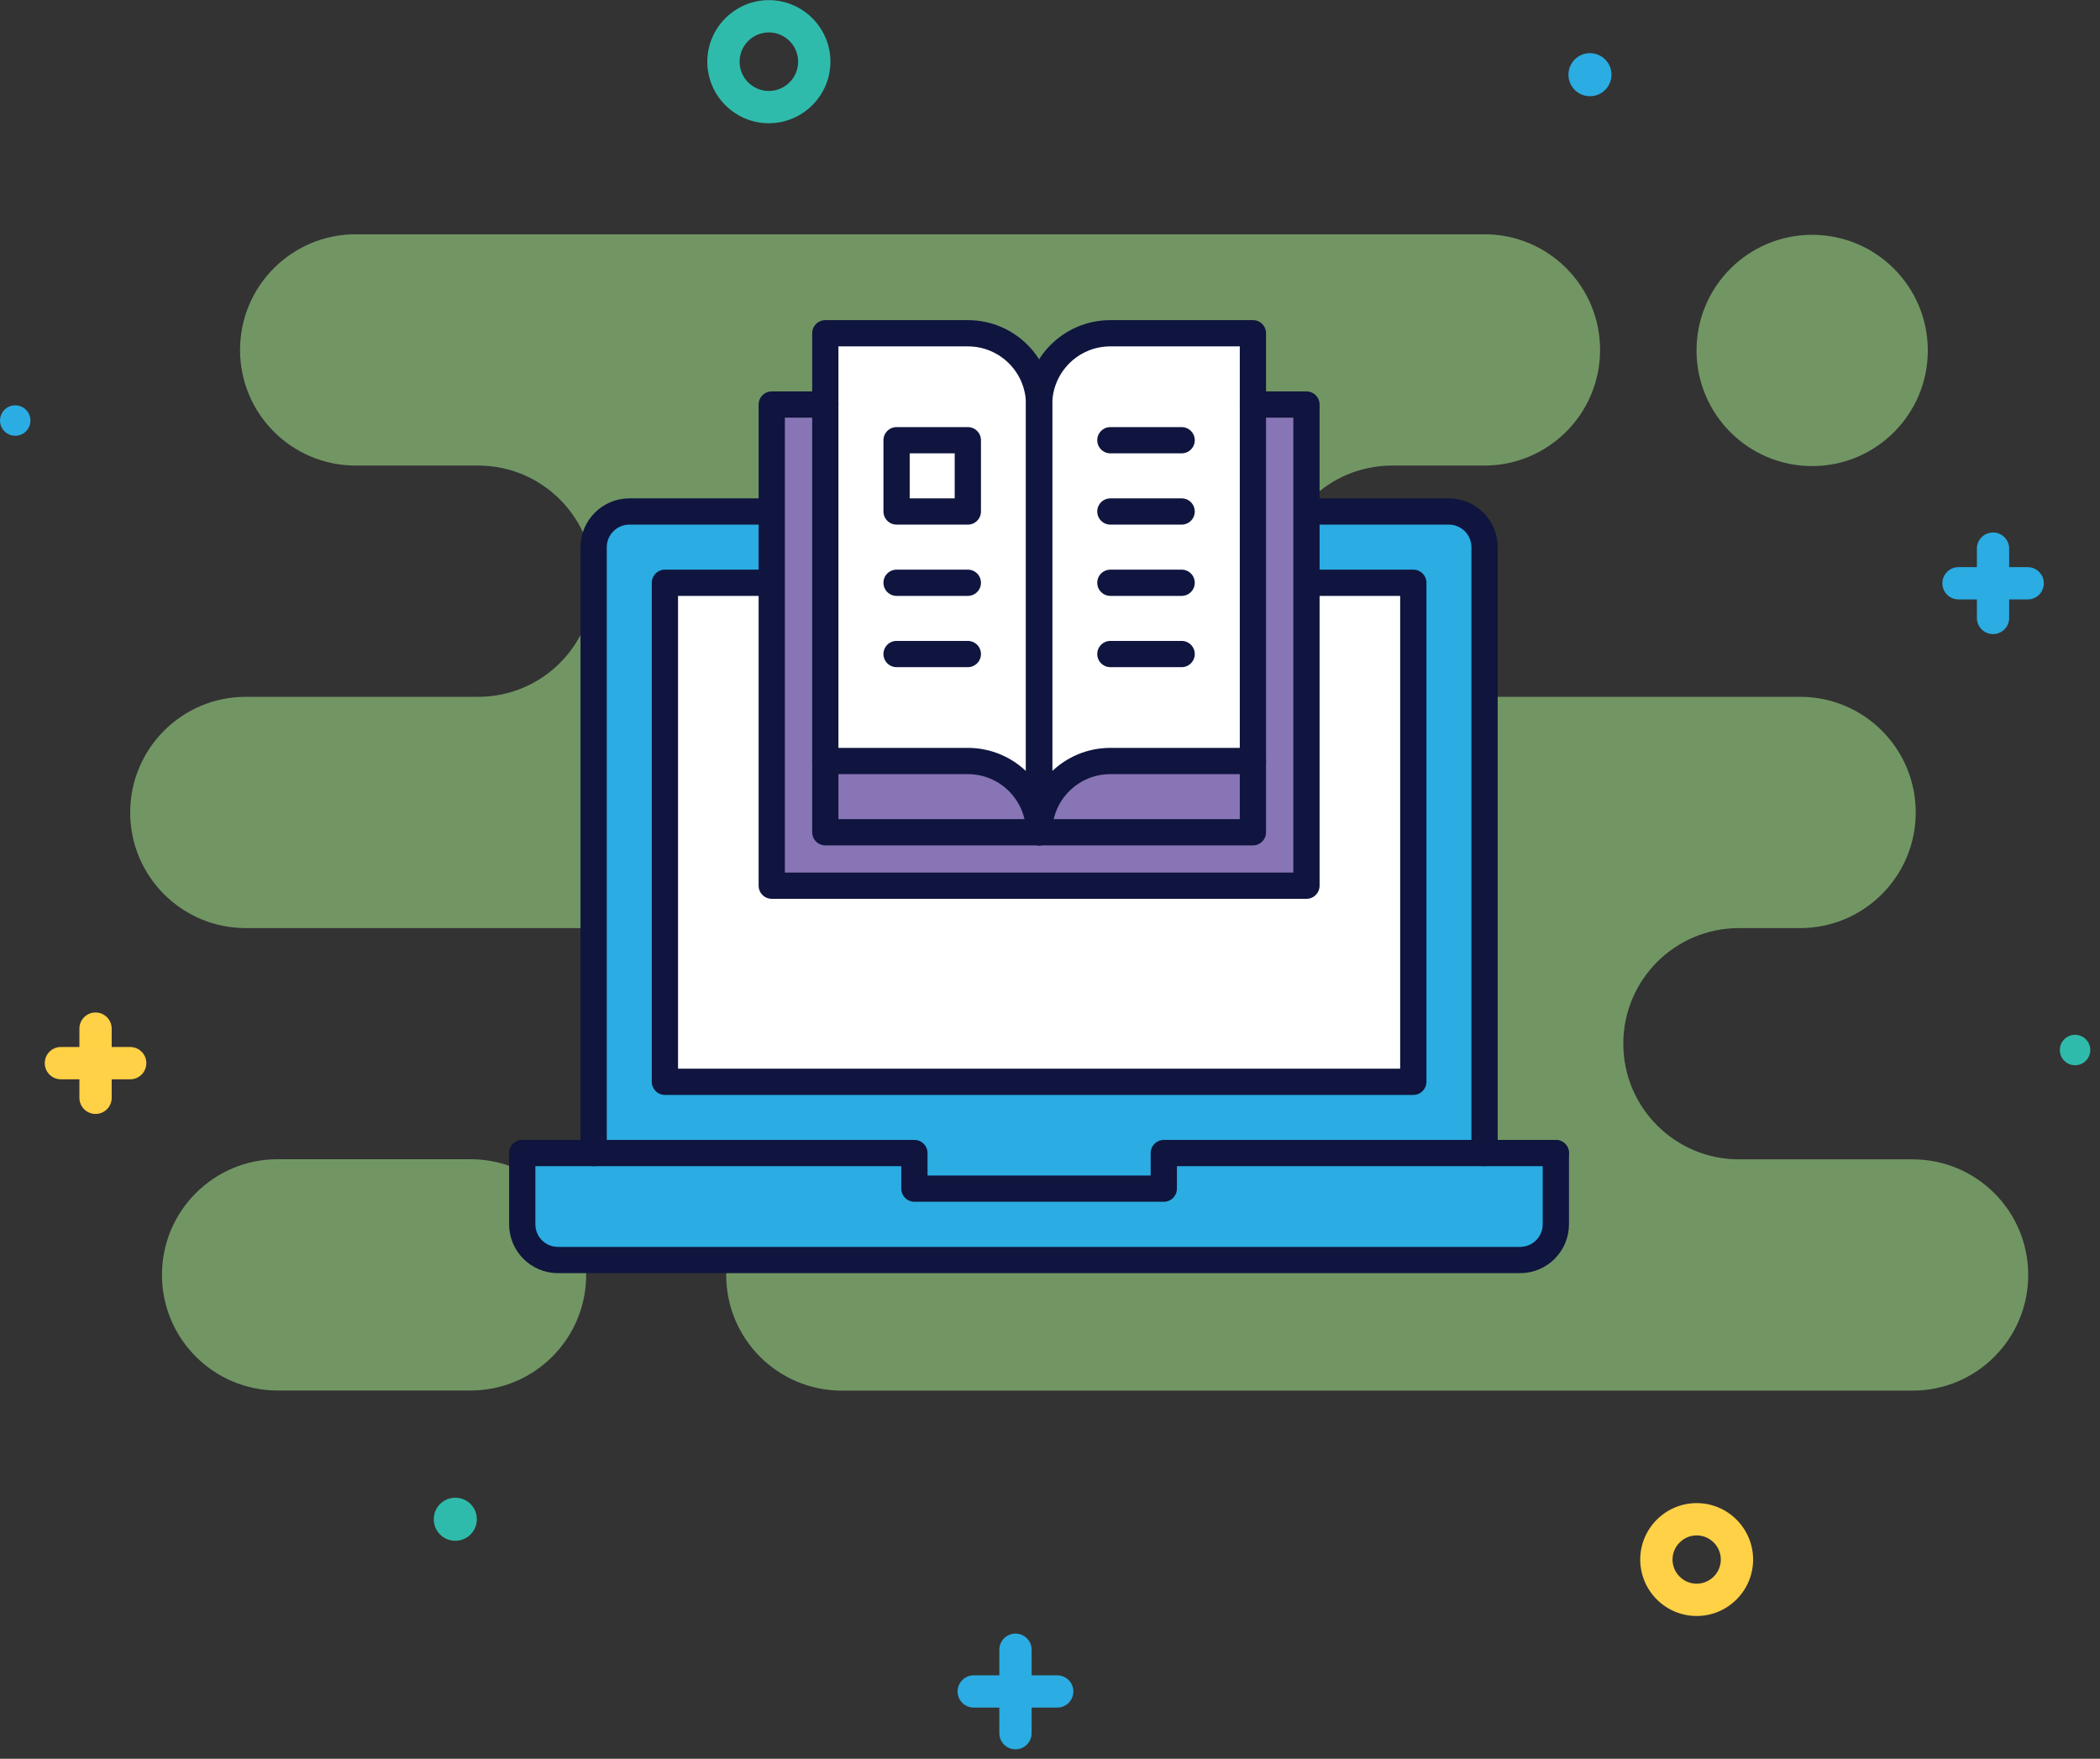 <?xml version="1.0" encoding="UTF-8"?>
<svg xmlns="http://www.w3.org/2000/svg" width="160" height="134" viewBox="0 0 160 134" fill="none">
  <rect x="0" y="0" width="160" height="134" fill="#333333" stroke="none"/>
  <g opacity="0.5">
    <path d="M35.85 105.94H21.15C16.29 105.94 12.34 102 12.34 97.13C12.34 92.27 16.28 88.32 21.15 88.32H35.85C40.71 88.32 44.66 92.26 44.66 97.13C44.66 101.99 40.72 105.94 35.85 105.94Z" fill="#B0F996"></path>
  </g>
  <g opacity="0.5">
    <path d="M145.72 88.33H132.49C127.63 88.33 123.68 84.39 123.68 79.52C123.68 74.65 127.62 70.71 132.49 70.71H137.15C142.01 70.71 145.96 66.77 145.96 61.9C145.96 57.03 142.02 53.09 137.15 53.09H106.07C101.21 53.09 97.26 49.15 97.26 44.28C97.26 39.41 101.2 35.47 106.07 35.47H113.1C117.96 35.47 121.91 31.53 121.91 26.66C121.91 21.79 117.97 17.85 113.1 17.85H27.1C22.24 17.85 18.29 21.79 18.29 26.66C18.29 31.53 22.23 35.47 27.1 35.47H36.43C41.29 35.47 45.24 39.41 45.24 44.28C45.24 49.15 41.3 53.09 36.43 53.09H18.73C13.87 53.09 9.92 57.03 9.92 61.9C9.92 66.77 13.86 70.71 18.73 70.71H68.7C73.56 70.71 77.51 74.65 77.51 79.52C77.51 84.39 73.57 88.33 68.7 88.33H64.14C59.28 88.33 55.33 92.27 55.33 97.14C55.33 102.01 59.27 105.95 64.14 105.95H145.72C150.58 105.95 154.53 102.01 154.53 97.14C154.53 92.27 150.59 88.33 145.72 88.33Z" fill="#B0F996"></path>
  </g>
  <g opacity="0.5">
    <path d="M138.07 35.51C142.936 35.51 146.88 31.565 146.88 26.7C146.88 21.834 142.936 17.89 138.07 17.89C133.204 17.89 129.26 21.834 129.26 26.7C129.26 31.565 133.204 35.51 138.07 35.51Z" fill="#B0F996"></path>
  </g>
  <path d="M58.58 9.39C55.99 9.39 53.89 7.28 53.89 4.7C53.89 2.12 56 0.01 58.58 0.01C61.16 0.01 63.27 2.12 63.27 4.7C63.27 7.28 61.16 9.39 58.58 9.39ZM58.58 2.47C57.35 2.47 56.35 3.47 56.35 4.7C56.35 5.93 57.35 6.93 58.58 6.93C59.81 6.93 60.81 5.93 60.81 4.7C60.81 3.47 59.81 2.47 58.58 2.47Z" fill="#2FBBAB"></path>
  <path d="M129.27 123.12C126.9 123.12 124.97 121.19 124.97 118.82C124.97 116.45 126.9 114.52 129.27 114.52C131.64 114.52 133.57 116.45 133.57 118.82C133.57 121.19 131.64 123.12 129.27 123.12ZM129.27 116.98C128.26 116.98 127.43 117.81 127.43 118.82C127.43 119.83 128.26 120.66 129.27 120.66C130.28 120.66 131.11 119.83 131.11 118.82C131.11 117.81 130.28 116.98 129.27 116.98Z" fill="#FFD146"></path>
  <path d="M77.37 133.28C76.69 133.28 76.14 132.73 76.14 132.05V125.69C76.14 125.01 76.69 124.46 77.37 124.46C78.05 124.46 78.6 125.01 78.6 125.69V132.05C78.6 132.73 78.05 133.28 77.37 133.28Z" fill="#2BACE2"></path>
  <path d="M80.55 130.1H74.19C73.51 130.1 72.96 129.55 72.96 128.87C72.96 128.19 73.51 127.64 74.19 127.64H80.55C81.23 127.64 81.78 128.19 81.78 128.87C81.78 129.55 81.23 130.1 80.55 130.1Z" fill="#2BACE2"></path>
  <path d="M7.28 84.87C6.6 84.87 6.05 84.32 6.05 83.64V78.37C6.05 77.69 6.6 77.14 7.28 77.14C7.96 77.14 8.51 77.69 8.51 78.37V83.64C8.51 84.32 7.96 84.87 7.28 84.87Z" fill="#FFD146"></path>
  <path d="M9.92 82.23H4.64C3.96 82.23 3.41 81.68 3.41 80.999C3.41 80.32 3.96 79.769 4.64 79.769H9.92C10.6 79.769 11.15 80.32 11.15 80.999C11.15 81.68 10.6 82.23 9.92 82.23Z" fill="#FFD146"></path>
  <path d="M151.85 48.31C151.17 48.31 150.62 47.76 150.62 47.08V41.8C150.62 41.12 151.17 40.57 151.85 40.57C152.53 40.57 153.08 41.12 153.08 41.8V47.08C153.08 47.76 152.53 48.31 151.85 48.31Z" fill="#2BACE2"></path>
  <path d="M154.49 45.67H149.22C148.54 45.67 147.99 45.12 147.99 44.44C147.99 43.76 148.54 43.21 149.22 43.21H154.49C155.17 43.21 155.72 43.76 155.72 44.44C155.72 45.12 155.17 45.67 154.49 45.67Z" fill="#2BACE2"></path>
  <path d="M121.14 7.33C122.046 7.33 122.78 6.596 122.78 5.69C122.78 4.784 122.046 4.05 121.14 4.05C120.234 4.05 119.5 4.784 119.5 5.69C119.5 6.596 120.234 7.33 121.14 7.33Z" fill="#2BACE2"></path>
  <path d="M36.33 115.75C36.33 116.66 35.6 117.39 34.69 117.39C33.78 117.39 33.05 116.66 33.05 115.75C33.05 114.84 33.78 114.11 34.69 114.11C35.6 114.11 36.33 114.84 36.33 115.75Z" fill="#2FBBAB"></path>
  <path d="M159.26 80C159.26 80.64 158.74 81.16 158.1 81.16C157.46 81.16 156.94 80.64 156.94 80C156.94 79.36 157.46 78.84 158.1 78.84C158.74 78.84 159.26 79.36 159.26 80Z" fill="#2FBBAB"></path>
  <path d="M2.32 32.04C2.32 32.68 1.8 33.2 1.16 33.2C0.52 33.2 0 32.68 0 32.04C0 31.4 0.52 30.88 1.16 30.88C1.8 30.88 2.32 31.4 2.32 32.04Z" fill="#2BACE2"></path>
  <path d="M113.08 39.47H45.27V96.01H113.08V39.47Z" fill="#2BACE2"></path>
  <path d="M117.61 88.18H40.37V95.52H117.61V88.18Z" fill="#2BACE2"></path>
  <path d="M107.48 44.31H50.86V82.06H107.48V44.31Z" fill="white"></path>
  <path d="M99.44 30.68H59.07V67.38H99.44V30.68Z" fill="#8875B5"></path>
  <path d="M95.6 58.73H62.74V25.27H75.11L79.3 28.67L83.6 25.27H95.6V58.73Z" fill="white"></path>
  <path d="M118.54 87.85V93.28C118.54 94.78 117.32 96 115.82 96H42.51C41.01 96 39.79 94.78 39.79 93.28V87.85" stroke="#0F153E" stroke-width="2" stroke-linecap="round" stroke-linejoin="round"></path>
  <path d="M113.11 87.85V41.69C113.11 40.19 111.89 38.97 110.39 38.97H99.96" stroke="#0F153E" stroke-width="2" stroke-linecap="round" stroke-linejoin="round"></path>
  <path d="M58.38 38.97H47.95C46.45 38.97 45.23 40.19 45.23 41.69V87.85" stroke="#0F153E" stroke-width="2" stroke-linecap="round" stroke-linejoin="round"></path>
  <path d="M58.38 44.4H50.66V82.42H107.68V44.4H99.96" stroke="#0F153E" stroke-width="2" stroke-linecap="round" stroke-linejoin="round"></path>
  <path d="M118.54 87.85H88.67V90.56H69.67V87.85H39.8" stroke="#0F153E" stroke-width="2" stroke-linecap="round" stroke-linejoin="round"></path>
  <path d="M62.88 57.98V63.41H95.46V57.98" stroke="#0F153E" stroke-width="2" stroke-linecap="round" stroke-linejoin="round"></path>
  <path d="M62.88 25.39V57.98C86.7 57.98 59.06 57.98 73.74 57.98C76.74 57.98 79.17 60.41 79.17 63.41V30.82C79.17 27.82 76.74 25.39 73.74 25.39H62.88Z" stroke="#0F153E" stroke-width="2" stroke-linecap="round" stroke-linejoin="round"></path>
  <path d="M95.46 25.39V57.98C71.64 57.98 99.28 57.98 84.6 57.98C81.6 57.98 79.17 60.41 79.17 63.41V30.82C79.17 27.82 81.6 25.39 84.6 25.39H95.46Z" stroke="#0F153E" stroke-width="2" stroke-linecap="round" stroke-linejoin="round"></path>
  <path d="M62.88 30.82H58.8V67.48H99.54V30.82H95.46" stroke="#0F153E" stroke-width="2" stroke-linecap="round" stroke-linejoin="round"></path>
  <path d="M73.74 33.54H68.31V38.97H73.74V33.54Z" stroke="#0F153E" stroke-width="2" stroke-linecap="round" stroke-linejoin="round"></path>
  <path d="M68.31 44.4H73.74" stroke="#0F153E" stroke-width="2" stroke-linecap="round" stroke-linejoin="round"></path>
  <path d="M84.6 33.54H90.03" stroke="#0F153E" stroke-width="2" stroke-linecap="round" stroke-linejoin="round"></path>
  <path d="M84.6 38.97H90.03" stroke="#0F153E" stroke-width="2" stroke-linecap="round" stroke-linejoin="round"></path>
  <path d="M84.6 44.4H90.03" stroke="#0F153E" stroke-width="2" stroke-linecap="round" stroke-linejoin="round"></path>
  <path d="M68.31 49.83H73.74" stroke="#0F153E" stroke-width="2" stroke-linecap="round" stroke-linejoin="round"></path>
  <path d="M84.6 49.83H90.03" stroke="#0F153E" stroke-width="2" stroke-linecap="round" stroke-linejoin="round"></path>
</svg>

